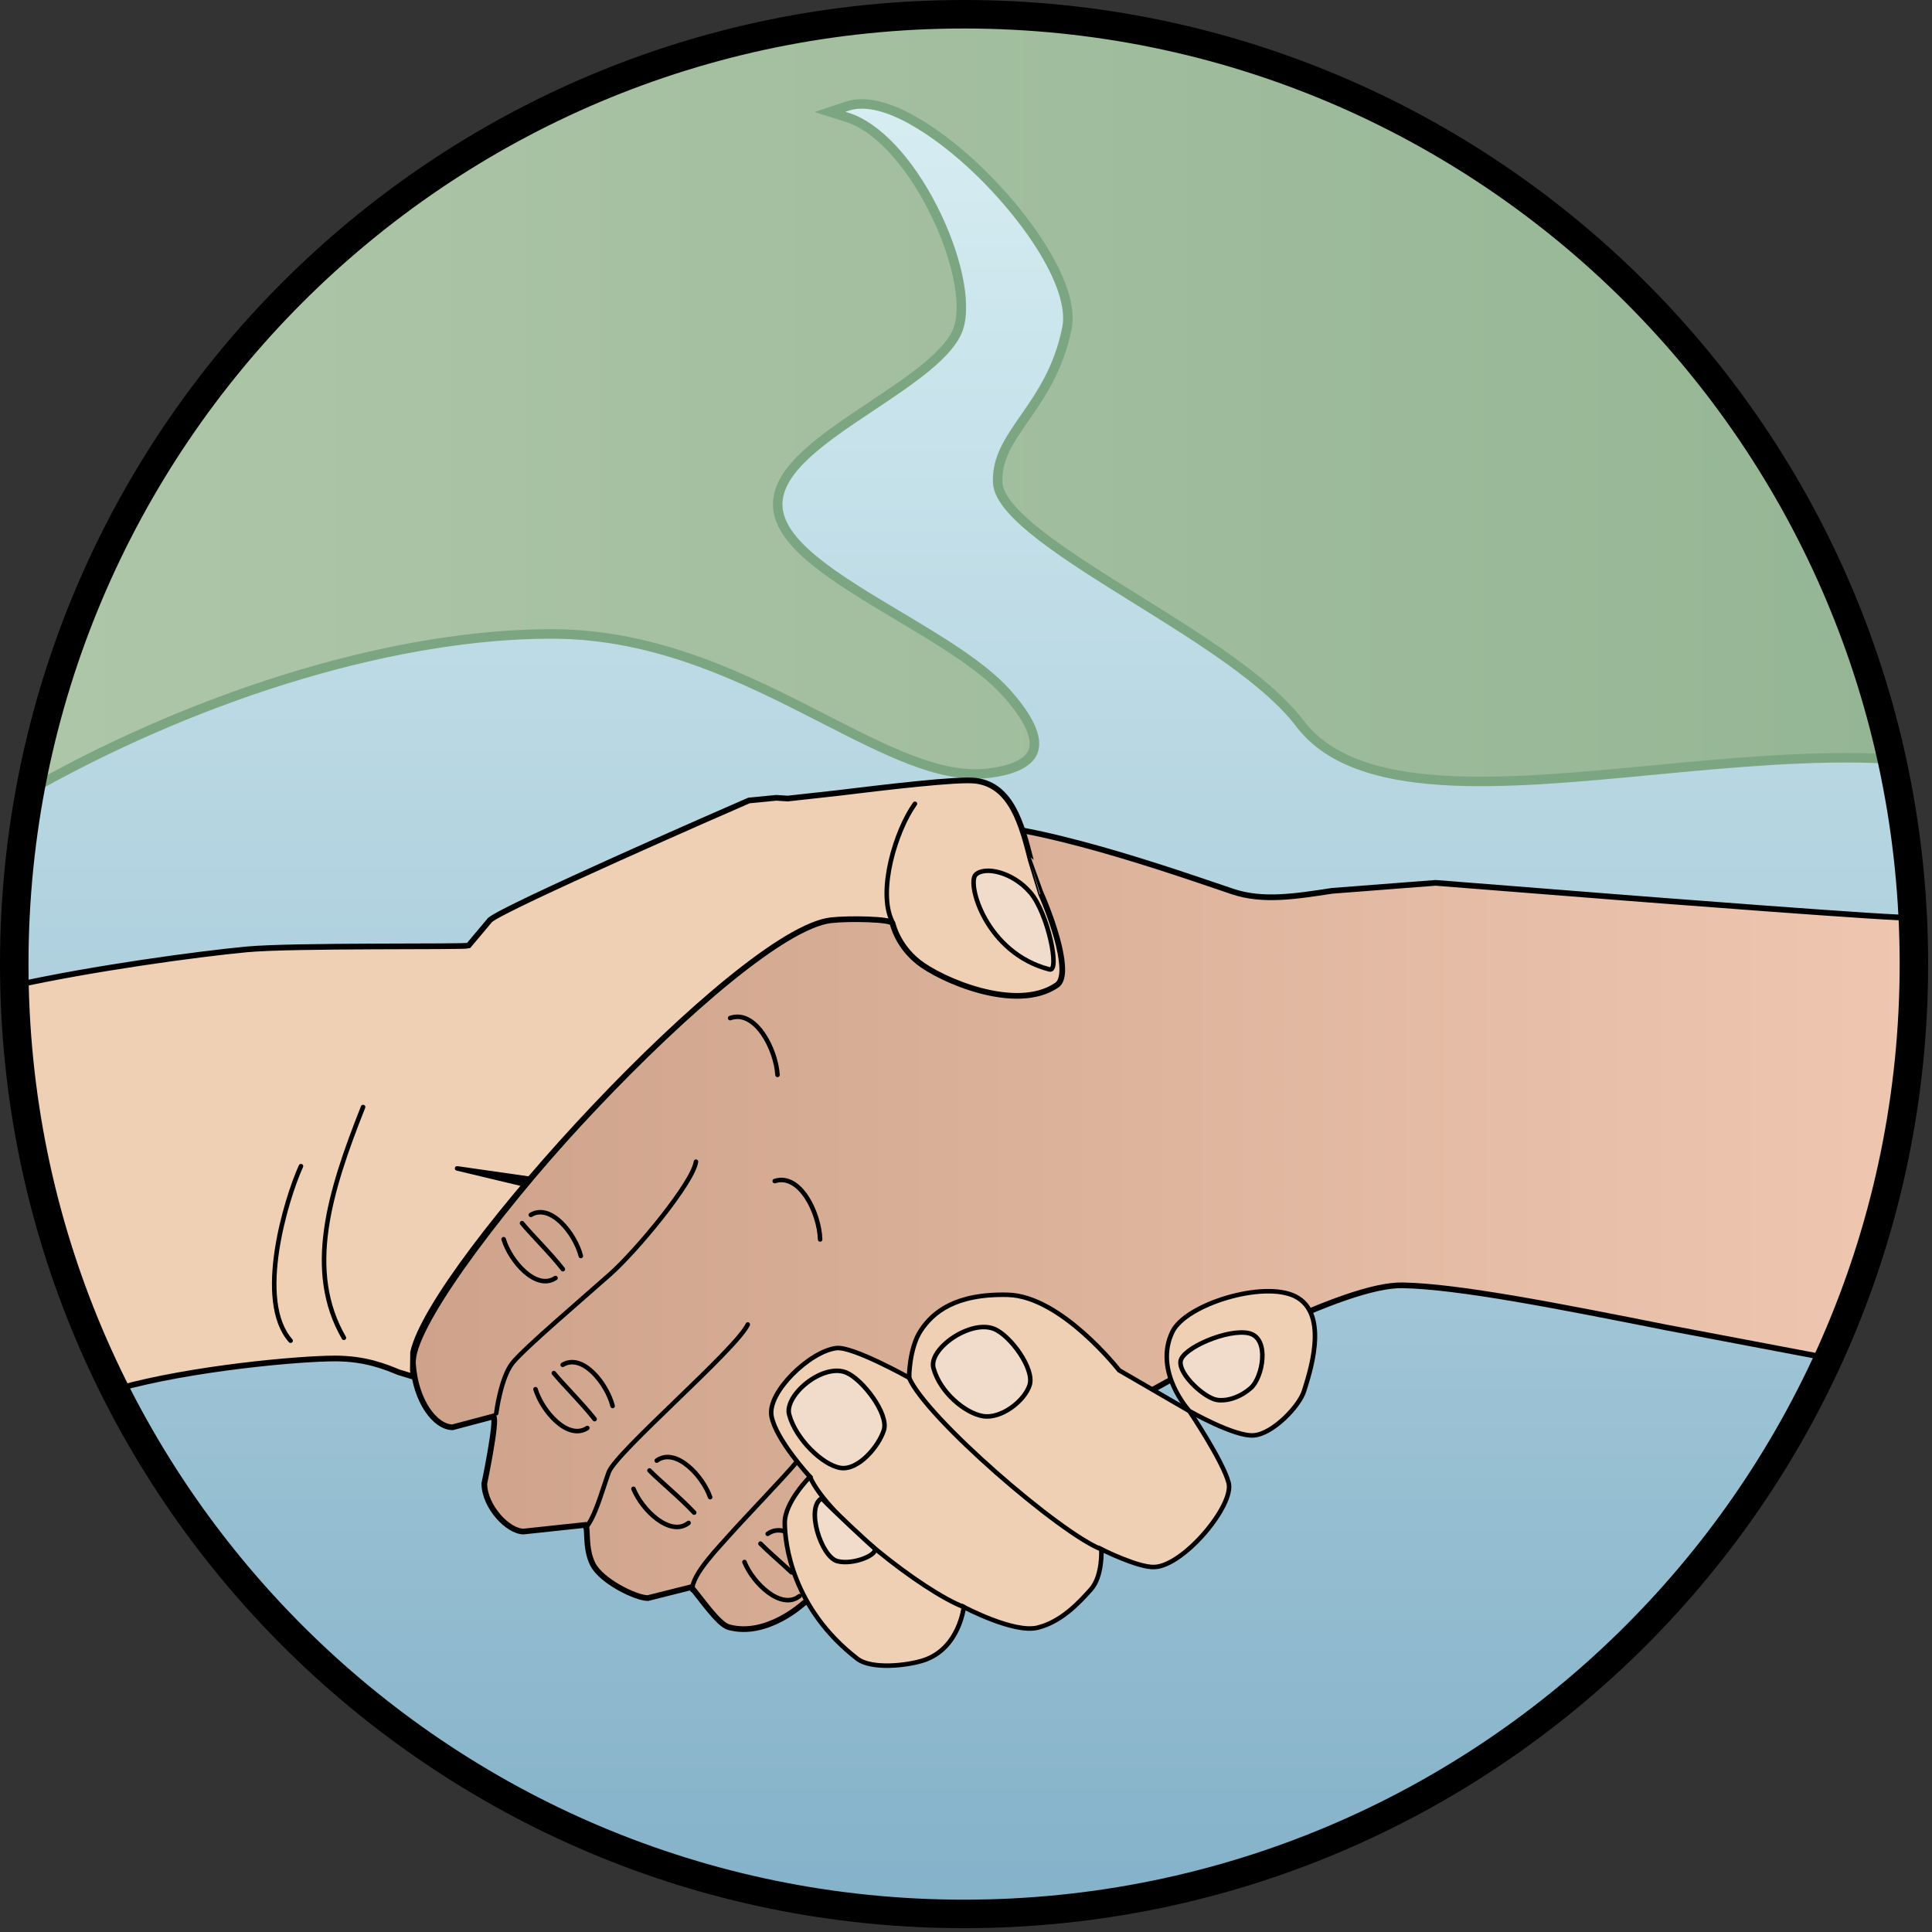 
        <svg xmlns:rdf="http://www.w3.org/1999/02/22-rdf-syntax-ns#" xmlns="http://www.w3.org/2000/svg" xmlns:cc="http://creativecommons.org/ns#" xmlns:xlink="http://www.w3.org/1999/xlink" xmlns:dc="http://purl.org/dc/elements/1.1/" x="0px" y="0px" width="501" height="501" viewBox="0 0 501 501" xml:space="preserve">
            <rect x="0" y="0" width="501" height="501" fill="#333333" stroke="none"/>
            <title>Linking science and management</title>
            <desc xmlns:ian_image_library="https://ian.umces.edu/media-library/">
                <ian_image_library:title>Linking science and management</ian_image_library:title>
                <ian_image_library:descr>Illustration of linking science and management</ian_image_library:descr>
                <ian_image_library:scene>
                    <ian_image_library:contains>management, science, policy, stakeholders, agreement, linking, cooperation, partnership, handshake</ian_image_library:contains>
                    <ian_image_library:when>2007-10-01</ian_image_library:when>
                </ian_image_library:scene>
            </desc>
            
<defs>
</defs>
<linearGradient id="ian_symbols_5524322d584bbd64a562ed2f9cefb4d1" gradientUnits="userSpaceOnUse" x1="250.008" y1="3.8" x2="250.008" y2="496.176">
	<stop  offset="0" style="stop-color:#DAF0F4"/>
	<stop  offset="0.869" style="stop-color:#8FB9CE"/>
	<stop  offset="1" style="stop-color:#84B2CA"/>
</linearGradient>
<path fill="url(#ian_symbols_5524322d584bbd64a562ed2f9cefb4d1)" d="M250,496.176c135.979,0,246.238-110.222,246.238-246.176C496.238,114.032,385.979,3.8,250,3.8
	C114.026,3.8,3.776,114.032,3.776,250C3.776,385.954,114.026,496.176,250,496.176z"/>
<linearGradient id="ian_symbols_d3f53094f36a0fb419934a45d966e601" gradientUnits="userSpaceOnUse" x1="9.732" y1="104.535" x2="488.819" y2="104.535">
	<stop  offset="0.006" style="stop-color:#AEC6A8"/>
	<stop  offset="1" style="stop-color:#95B694"/>
</linearGradient>
<path fill="url(#ian_symbols_d3f53094f36a0fb419934a45d966e601)" stroke="#7CA682" stroke-width="2.463" d="M12.758,189.867c0,0-2.939,13.489-3.026,13.884
	c44.277-24.602,93.865-39.361,133.289-39.361c27.599,0,50.546,11.748,70.803,22.119c15.961,8.169,29.74,15.221,41.67,14.076
	c6.821-0.645,11.228-2.665,12.411-5.715c1.328-3.474-1.145-8.842-7.197-15.5c-6.205-6.822-17.231-13.412-27.892-19.772
	c-16.01-9.574-31.144-18.598-31.144-28.787c0-9.265,11.882-17.174,24.438-25.544c9.938-6.64,20.224-13.47,22.446-20.176
	c2.175-6.552-0.529-19.099-6.716-31.202c-6.312-12.325-14.566-21.08-22.129-23.456l-4.483-1.415l4.464-1.481
	c10.026-3.338,24.823,8.438,30.711,13.653c14.451,12.787,28.575,32.539,26.266,43.921c-2.106,10.516-6.821,17.328-10.987,23.322
	c-4.021,5.821-7.206,10.41-6.966,16.673c0.299,8.092,18.396,19.358,35.897,30.25c16.75,10.42,34.078,21.215,42.468,32.251
	c14.73,19.406,52.312,15.836,92.085,12.046c20.119-1.915,40.853-3.82,59.652-2.916c-0.519-2.29-1.52-6.619-1.52-6.619
	c-0.298-1.145-0.538-2.155-0.538-2.155C458.657,80.425,361.29,5.32,250,5.32C137.787,5.32,40.227,81.214,12.758,189.867z"/>
<linearGradient id="ian_symbols_a9a252018e9f8264eded8dec23f75f11" gradientUnits="userSpaceOnUse" x1="107.064" y1="318.047" x2="495.468" y2="318.047">
	<stop  offset="0" style="stop-color:#CEA28B"/>
	<stop  offset="1" style="stop-color:#EFC7B0"/>
</linearGradient>
<path fill-rule="evenodd" clip-rule="evenodd" fill="url(#ian_symbols_a9a252018e9f8264eded8dec23f75f11)" stroke="#000000" stroke-width="1.478" d="M245.257,213.968
	L245.257,213.968c-4.224,0.693-6.283,2.646-6.283,5.994c0,8.226,11.729,20.686,14.24,21.196c-1.693,0.991-30.808-5.138-36.388-4.339
	c-27.166,3.791-110.924,99.066-109.75,116.769c0.663,9.891,5.864,16.529,10.29,16.529l10.598-2.81
	c1.068,0.942-2.367,17.396-2.367,17.396c0,5.908,6.076,12.449,10.184,12.449l16.005-1.712c0.837,0.981-0.207,5.907,1.939,10.199
	c2.198,4.387,11.18,8.774,14.278,8.774l11.267-2.829c2.439,2.848,7.019,9.621,9.66,10.353c9.814,2.732,19.329-6.062,19.416-6.139
	c5.21-3.482,125.524-83.07,155.35-82.493c14.653,0.27,40.766,5.446,68.398,10.931l41.718,7.908
	c10.458-24.039,17.579-49.987,20.359-76.706l0.962-12.45L495.468,250c0,0-0.288-12.056-0.288-12.084
	c-0.077,0.654-74.171-5.138-74.171-5.138l-48.732-3.839l-26.833,2.069c-9.66,1.481-18.011,2.78-25.756,0.202l-4.282-1.453
	C299.223,224.253,261.324,211.39,245.257,213.968z"/>
<path fill-rule="evenodd" clip-rule="evenodd" fill="#F0D0B4" stroke="#000000" stroke-width="1.478" d="M216.691,205.713
	l-12.421,1.366l-2.963-0.192l-7.096,0.693c-5.013,2.165-63.26,27.623-67.133,30.98l-5.58,6.648
	c-1.14,0.414-45.677-0.135-57.573,0.991c-12.878,1.222-39.852,4.917-59.643,9.275c0.379,0.154,0.452,2.184,0.452,2.184l7.428,53.206
	c-0.01-0.048,3.228,11.411,3.228,11.411c4.287,13.687,9.28,25.925,15.25,37.836c18.795-5.272,46.754-7.832,56.231-7.832
	c7.952,0,13.108,2.175,16.543,3.579l3.42,1.039c0.362-0.077,0.434-0.097,0.231-1.616l0.057-4.6
	c5.056-22.999,84.457-109.312,108.375-112.044c4.811-0.539,15.5-0.308,15.952,0.76c0.058,0.202,1.212,5.696,6.677,10.054
	c5.667,4.551,25.314,13.268,35.927,6.013c3.819-2.607-1.011-16.645-4.108-23.707c-0.02,0-2.617-8.611-2.617-8.611
	c-2.328-9.131-4.955-19.464-14.249-20.676C248.499,201.865,229.372,204.174,216.691,205.713z"/>
<polygon fill-rule="evenodd" clip-rule="evenodd" stroke="#000000" stroke-width="1.176" stroke-linecap="round" stroke-linejoin="round" stroke-miterlimit="14" points="
	135.833,307.112 137.282,305.669 118.53,302.984 "/>
<path fill-rule="evenodd" clip-rule="evenodd" fill="#F0D0B4" stroke="#000000" stroke-width="1.176" stroke-linecap="round" d="
	M290.207,355.339c0,0-14.971-19.166-28.768-19.569c-13.815-0.366-19.569,4.618-22.639,9.217c-3.06,4.599-3.06,12.276-3.06,12.276
	s-14.605-8.158-18.819-7.678c-6.889,0.77-18.025,11.508-16.861,17.646c1.14,6.139,9.973,15.722,9.973,15.722
	s-6.533,6.522-6.533,11.893c0,5.368,1.91,22.244,18.81,35.29c3.656,2.829,13.017,1.809,17.26,0.386
	c9.198-3.061,10.362-13.797,10.362-13.797s13.027,6.907,19.166,5.349c6.138-1.521,10.756-6.504,13.815-9.948
	c3.069-3.464,2.694-10.372,2.694-10.372s9.593,4.83,13.816,4.599c7.668-0.384,20.715-16.105,19.175-21.859
	c-1.539-5.753-10.179-18.588-10.179-18.588L290.207,355.339z"/>
<path fill-rule="evenodd" clip-rule="evenodd" fill="#F0D0B4" stroke="#000000" stroke-width="1.176" stroke-linecap="round" d="
	M335.88,336.173c-8.313-4.156-28.431,2.06-31.866,9.198c-4.974,10.354,4.407,20.532,4.407,20.532s11.699,6.695,16.692,6.312
	c4.994-0.365,11.901-7.678,13.057-11.526C339.305,356.878,345.059,340.772,335.88,336.173z"/>
<path fill-rule="evenodd" clip-rule="evenodd" fill="none" stroke="#000000" stroke-width="1.176" stroke-linecap="round" d="
	M237.262,208.426c-4.984,6.908-9.756,22.629-5.927,30.48"/>
<path fill-rule="evenodd" clip-rule="evenodd" fill="none" stroke="#000000" stroke-width="1.176" stroke-linecap="round" d="
	M94.154,287.071c-8.828,22.235-14.96,42.575-4.983,59.839"/>
<path fill-rule="evenodd" clip-rule="evenodd" fill="none" stroke="#000000" stroke-width="1.176" stroke-linecap="round" d="
	M78.043,302.407c-3.834,8.438-11.892,34.901-2.685,45.254"/>
<path fill-rule="evenodd" clip-rule="evenodd" fill="none" stroke="#000000" stroke-width="1.176" stroke-linecap="round" d="
	M128.68,366.48c0,0,1.155-9.218,4.224-13.047c3.075-3.849,18.421-16.876,25.324-23.028c6.903-6.129,21.494-23.774,22.245-29.162"/>
<path fill-rule="evenodd" clip-rule="evenodd" fill="none" stroke="#000000" stroke-width="1.176" stroke-linecap="round" d="
	M151.896,396.191c2.487-2.983,4.026-9.006,5.951-14.395c1.833-5.175,32.996-31.826,36.065-38.331"/>
<path fill-rule="evenodd" clip-rule="evenodd" fill="none" stroke="#000000" stroke-width="1.176" stroke-linecap="round" d="
	M206.569,379.123c-2.112,2.713-14.586,15.722-17.27,18.8c-2.68,3.079-9.968,10.352-9.78,14.374"/>
<path fill-rule="evenodd" clip-rule="evenodd" fill="none" stroke="#000000" stroke-width="1.176" stroke-linecap="round" d="
	M212.669,321.409c-0.192-6.783-5.181-17.261-11.772-15.144"/>
<path fill-rule="evenodd" clip-rule="evenodd" fill="none" stroke="#000000" stroke-width="1.176" stroke-linecap="round" d="
	M201.619,278.739c-0.418-6.783-5.792-17.068-12.286-14.73"/>
<path fill-rule="evenodd" clip-rule="evenodd" fill="none" stroke="#000000" stroke-width="1.176" stroke-linecap="round" d="
	M130.604,321.352c1.727,5.696,8.395,13.397,13.441,10.063"/>
<path fill-rule="evenodd" clip-rule="evenodd" fill="none" stroke="#000000" stroke-width="1.176" stroke-linecap="round" d="
	M150.622,325.7c-1.477-5.772-7.759-13.749-12.969-10.66"/>
<path fill-rule="evenodd" clip-rule="evenodd" fill="none" stroke="#000000" stroke-width="1.176" stroke-linecap="round" d="
	M145.956,329.116c-3.339-4.281-8.217-9.016-10.584-11.931"/>
<path fill-rule="evenodd" clip-rule="evenodd" fill="none" stroke="#000000" stroke-width="1.176" stroke-linecap="round" d="
	M138.864,360.245c1.737,5.696,8.385,13.375,13.441,10.064"/>
<path fill-rule="evenodd" clip-rule="evenodd" fill="none" stroke="#000000" stroke-width="1.176" stroke-linecap="round" d="
	M158.862,364.594c-1.458-5.752-7.75-13.757-12.946-10.679"/>
<path fill-rule="evenodd" clip-rule="evenodd" fill="none" stroke="#000000" stroke-width="1.176" stroke-linecap="round" d="
	M154.196,368.001c-3.339-4.253-8.188-9.006-10.574-11.931"/>
<path fill-rule="evenodd" clip-rule="evenodd" fill="none" stroke="#000000" stroke-width="1.176" stroke-linecap="round" d="
	M164.27,386.069c2.227,5.541,9.544,12.585,14.283,8.852"/>
<path fill-rule="evenodd" clip-rule="evenodd" fill="none" stroke="#000000" stroke-width="1.176" stroke-linecap="round" d="
	M184.152,388.243c-1.973-5.618-8.953-13.026-13.854-9.486"/>
<path fill-rule="evenodd" clip-rule="evenodd" fill="none" stroke="#000000" stroke-width="1.176" stroke-linecap="round" d="
	M180.01,392.246c-3.694-3.944-8.962-8.235-11.589-10.93"/>
<path fill-rule="evenodd" clip-rule="evenodd" fill="none" stroke="#000000" stroke-width="1.176" stroke-linecap="round" d="
	M193.052,405.063c2.227,5.521,9.525,12.584,14.263,8.832"/>
<path fill-rule="evenodd" clip-rule="evenodd" fill="none" stroke="#000000" stroke-width="1.176" stroke-linecap="round" d="
	M203.409,397.058c-1.501-0.424-2.992-0.271-4.334,0.692"/>
<path fill-rule="evenodd" clip-rule="evenodd" fill="none" stroke="#000000" stroke-width="1.176" stroke-linecap="round" d="
	M205.266,407.737c-3.006-2.811-6.191-5.523-8.063-7.447"/>
<path fill-rule="evenodd" clip-rule="evenodd" fill="none" stroke="#000000" stroke-width="1.176" stroke-linecap="round" d="
	M235.741,357.263c4.406,10.372,39.322,40.468,49.867,44.489"/>
<path fill-rule="evenodd" clip-rule="evenodd" fill="none" stroke="#000000" stroke-width="1.176" stroke-linecap="round" d="
	M210.033,382.952c4.406,10.353,29.345,29.729,39.899,33.771"/>
<path fill-rule="evenodd" clip-rule="evenodd" fill="#F1DBCB" stroke="#000000" stroke-width="1.176" stroke-linecap="round" d="
	M252.992,226.841c-2.29,2.3,2.694,20.32,19.185,24.554c2.714,0.673-0.395-14.586-4.993-19.945
	C262.585,226.072,255.302,224.542,252.992,226.841z"/>
<path fill-rule="evenodd" clip-rule="evenodd" fill="#F1DBCB" stroke="#000000" stroke-width="1.176" stroke-linecap="round" d="
	M323.969,345.756c-5.369-1.347-17.463,3.829-17.838,7.293c-0.375,3.444,6.139,9.391,9.409,9.968
	c2.203,0.386,5.744-0.385,8.804-3.079C327.433,357.263,329.337,347.104,323.969,345.756z"/>
<path fill-rule="evenodd" clip-rule="evenodd" fill="#F1DBCB" stroke="#000000" stroke-width="1.176" stroke-linecap="round" d="
	M257.783,344.602c-6.128-2.482-17.077,5.176-15.721,10.16c1.693,6.312,8.245,11.719,12.854,12.469
	c4.609,0.771,10.729-3.828,12.085-8.062C268.328,354.974,261.998,346.295,257.783,344.602z"/>
<path fill-rule="evenodd" clip-rule="evenodd" fill="#F1DBCB" stroke="#000000" stroke-width="1.176" stroke-linecap="round" d="
	M219.423,355.916c-6.138-2.482-16.116,5.946-14.773,10.931c1.698,6.311,8.635,13.026,13.234,13.797
	c4.608,0.788,9.987-5.542,11.314-9.775C230.546,366.653,223.638,357.648,219.423,355.916z"/>
<path fill-rule="evenodd" clip-rule="evenodd" fill="#F1DBCB" stroke="#000000" stroke-width="1.176" stroke-linecap="round" d="
	M213.093,388.532c-4.233,2.29-0.192,15.163,4.031,16.298c4.224,1.137,11.209-1.924,9.486-3.463
	C224.889,399.848,216.162,391.784,213.093,388.532z"/>
<path fill="none" stroke="#000000" stroke-width="7.389" d="M496.306,250c0,135.992-110.261,246.311-246.325,246.311
	C113.979,496.311,3.695,385.992,3.695,250C3.695,113.936,113.979,3.695,249.98,3.695C386.045,3.695,496.306,113.936,496.306,250z"/>
</svg>

